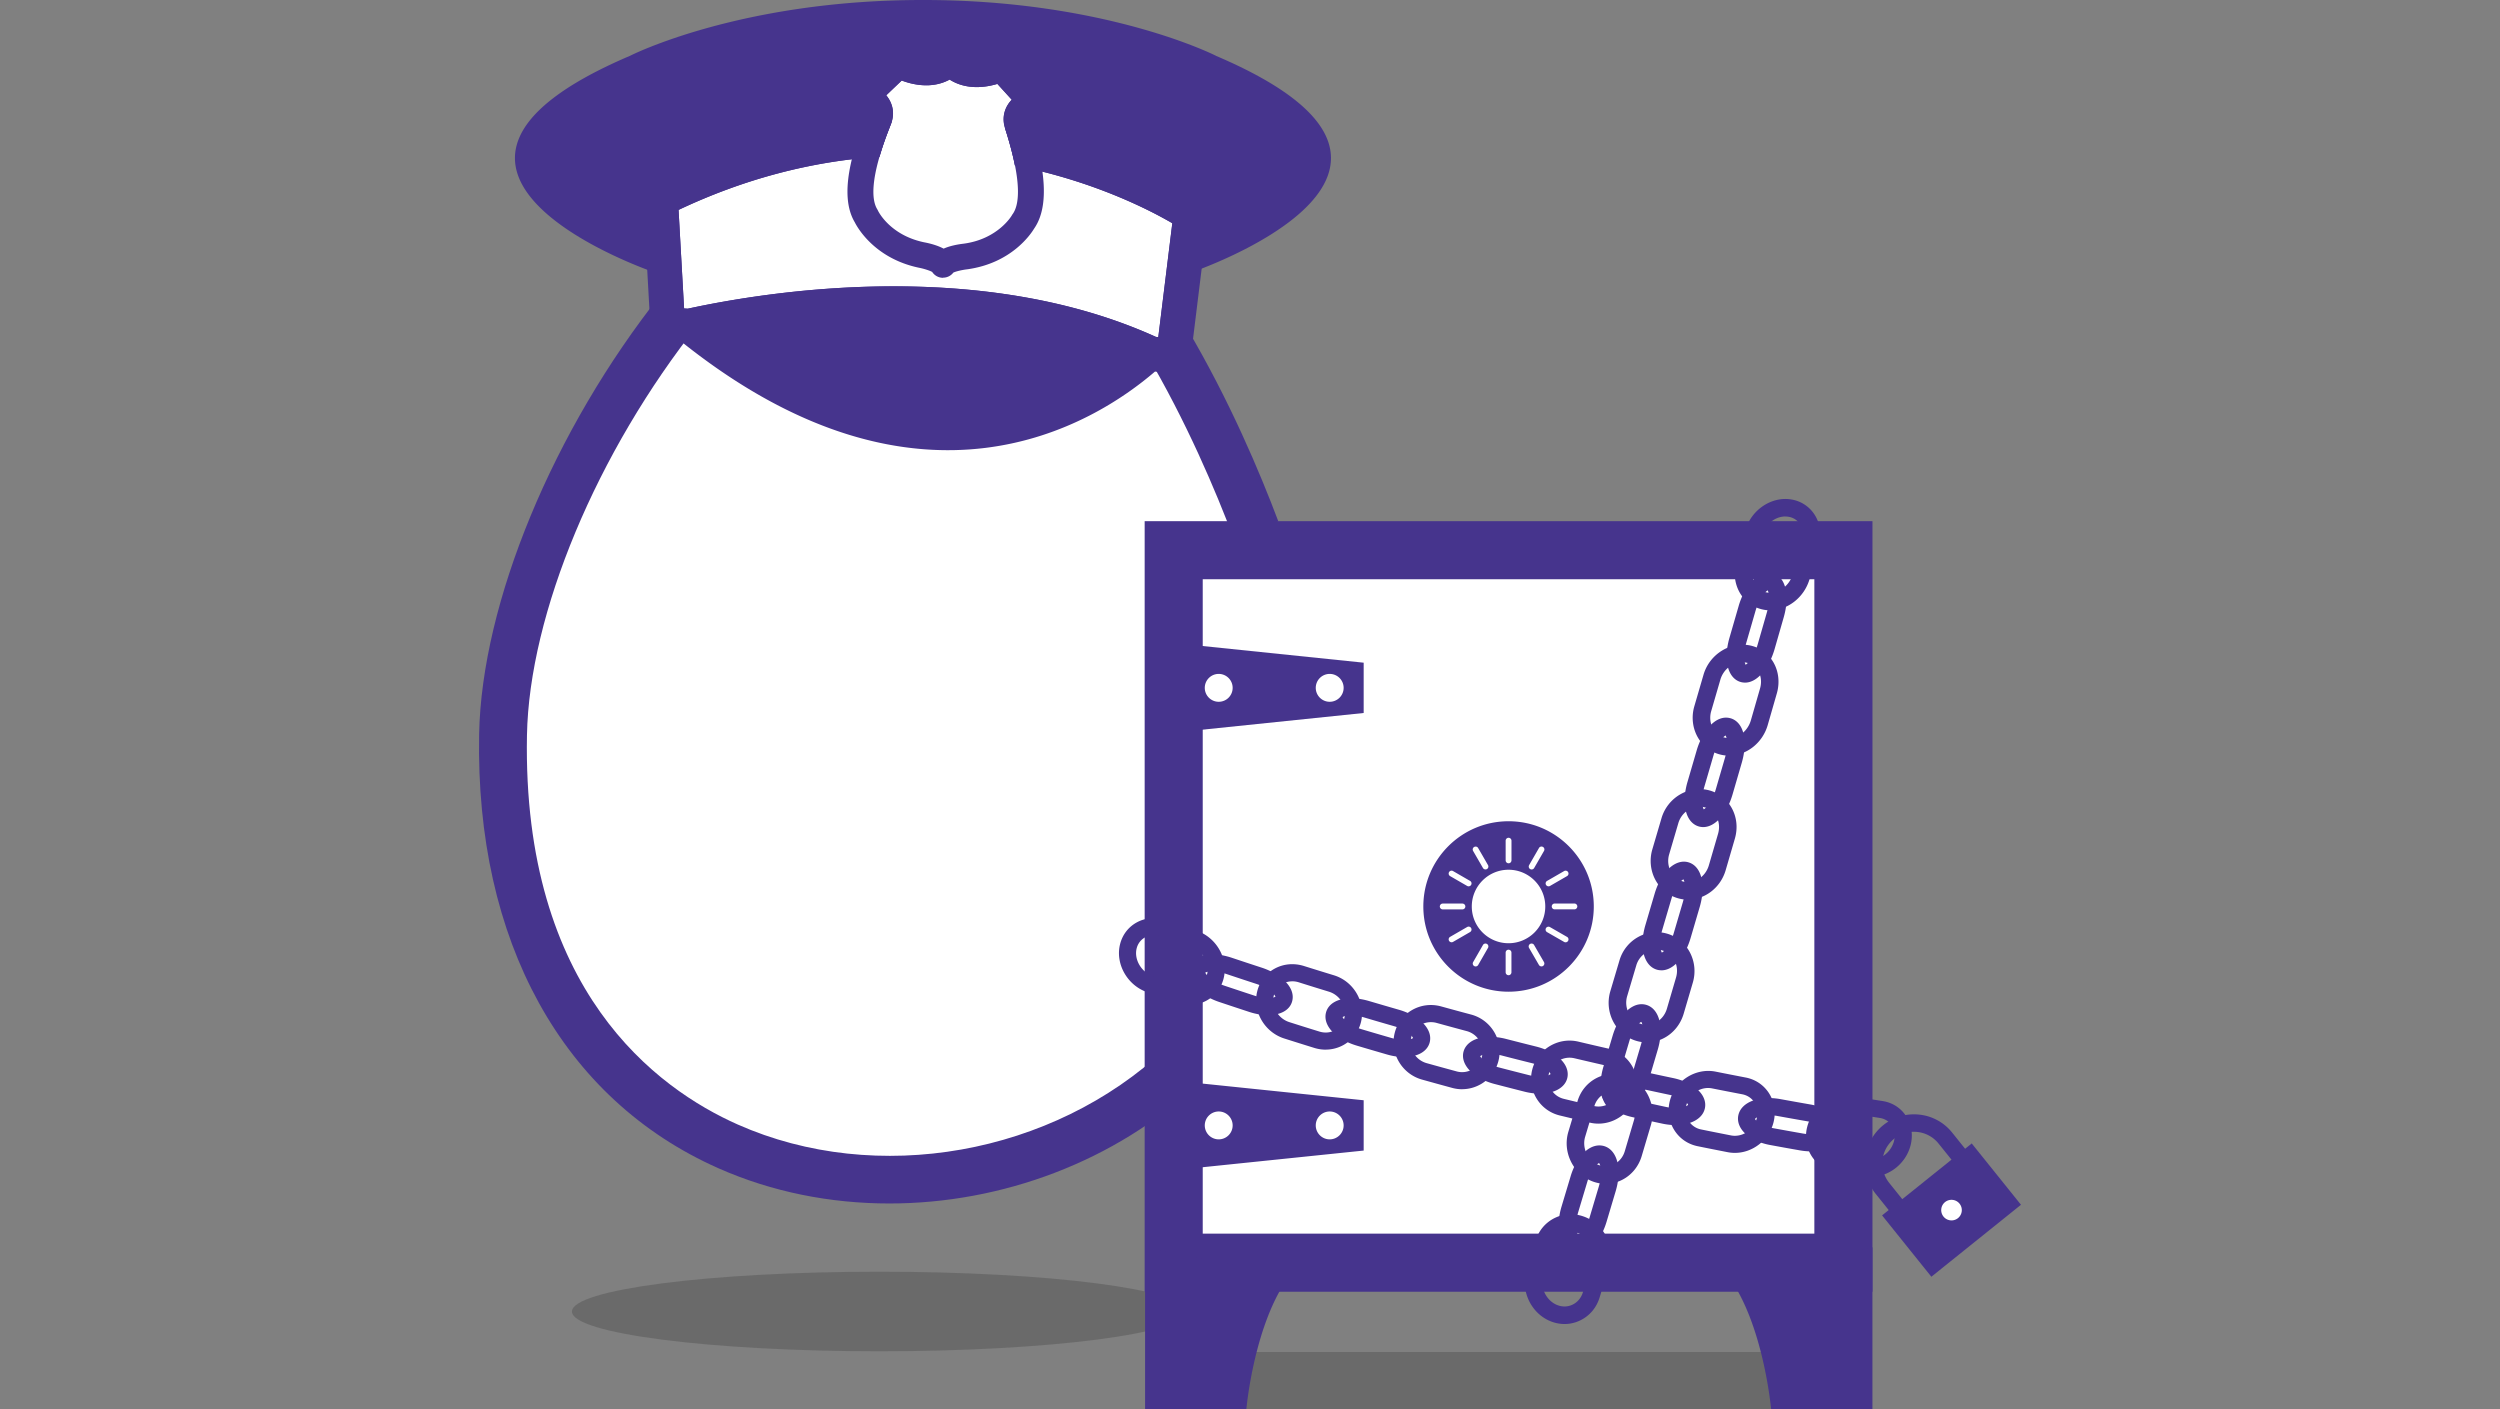 <svg xmlns="http://www.w3.org/2000/svg" width="660" height="372"><rect width="100%" height="100%" fill="#808080" stroke="none"/><defs><style>.uuid-7165e1aa-2083-4bf1-931c-bbf60463fc5d{fill:#fff}.uuid-9197c4b9-8058-4b95-8991-ac1493210552{fill:#46348d}.uuid-02331d7c-7086-4254-8b8b-672a9a98adde{fill:#161615;mix-blend-mode:multiply;opacity:.2}</style></defs><g style="isolation:isolate"><g id="uuid-b3293b8d-40fb-40f2-960e-d41204f9003a"><path class="uuid-7165e1aa-2083-4bf1-931c-bbf60463fc5d" d="M509.35 313.91h11.08v11.08h-11.08zM176.25 85.76l-5.38-55.51s79.34-32.81 150.52 5.15l-13.85 58.93-131.29-8.56zM309.03 144.06h180.24v189.55H309.03z"/><path class="uuid-02331d7c-7086-4254-8b8b-672a9a98adde" d="M313.31 346.24c0 5.8-36.34 10.5-81.16 10.5s-81.16-4.7-81.16-10.5 36.33-10.51 81.16-10.51 81.16 4.71 81.16 10.51zM312.45 356.92h179.74V372H312.45z"/><path class="uuid-7165e1aa-2083-4bf1-931c-bbf60463fc5d" d="M174.48 87.75s91.47-11.6 136.54 7.14l21.86 49.08-23.02 1.29-1.53 142.39s-67.37 46.85-120.47 14.72c-53.1-32.13-62.47-89.24-48.19-144.12 0 0 21.86-60.68 34.8-70.5zM331.58 139.87c-5.96-15.85-14.03-33.72-23.73-50.1"/><path class="uuid-9197c4b9-8058-4b95-8991-ac1493210552" d="M325.66 142.09c-4.63-12.31-12.42-30.82-23.25-49.11l10.87-6.43c11.29 19.07 19.39 38.31 24.2 51.1l-11.82 4.45zM234.78 317.72c-15.54 0-30.98-3.03-45.14-9.31-41.15-18.26-64.16-60.01-63.15-114.56.65-34.66 19.55-80.32 48.14-116.32l9.89 7.86c-26.98 33.96-44.8 76.63-45.4 108.7-1.26 67.39 34.32 93.32 55.64 102.78 36.65 16.26 83.1 8.03 112.95-20.02l8.65 9.2c-21.95 20.62-51.93 31.67-81.58 31.67z"/><path class="uuid-9197c4b9-8058-4b95-8991-ac1493210552" d="M494.33 341.02H302.19V137.59h192.14v203.43zm-176.81-15.34h161.47V152.92H317.52v172.76z"/><path class="uuid-9197c4b9-8058-4b95-8991-ac1493210552" d="M302.3 329.3V372h26.74s2.02-22.7 11.46-35.28l-38.2-7.42zM494.32 329.3V372h-26.75s-2.02-22.7-11.46-35.28l38.2-7.42zM398.26 216.81c-12.43 0-22.5 10.08-22.5 22.5s10.08 22.5 22.5 22.5 22.5-10.08 22.5-22.5-10.08-22.5-22.5-22.5zm10.17 15.75l4.5-2.6c.37-.21.84-.09 1.05.28.21.37.09.84-.28 1.05l-4.5 2.6c-.12.07-.25.1-.38.1-.27 0-.52-.14-.67-.38a.767.767 0 0 1 .28-1.05zm-4.74-4.18l2.6-4.51c.21-.37.68-.49 1.05-.28.37.21.49.68.28 1.05l-2.6 4.51c-.14.25-.4.39-.67.39-.13 0-.26-.03-.38-.1a.767.767 0 0 1-.28-1.05zm-6.2-6.44c0-.42.35-.77.77-.77s.77.35.77.77v5.2c0 .42-.35.77-.77.77s-.77-.35-.77-.77v-5.2zm-8.31 1.66c.37-.21.84-.09 1.05.28l2.6 4.5c.21.37.09.84-.28 1.05-.12.07-.25.1-.38.1-.27 0-.52-.14-.67-.38l-2.6-4.5a.767.767 0 0 1 .28-1.05zm-8.3 16.48c-.42 0-.77-.35-.77-.77s.35-.77.77-.77h5.2c.42 0 .77.35.77.77s-.35.77-.77.77h-5.2zm7.22 5.98l-4.5 2.6c-.12.07-.25.1-.38.1-.27 0-.52-.14-.67-.38a.767.767 0 0 1 .28-1.05l4.5-2.6c.37-.22.84-.09 1.05.28.21.37.09.84-.28 1.05zm.28-12.46c-.14.25-.4.39-.67.39-.13 0-.26-.03-.38-.1l-4.5-2.6a.767.767 0 0 1-.28-1.05c.21-.37.68-.5 1.05-.28l4.5 2.6c.37.21.49.68.28 1.05zm4.45 16.64l-2.59 4.51c-.14.25-.4.39-.67.39-.13 0-.26-.03-.38-.1a.767.767 0 0 1-.28-1.05l2.59-4.51c.21-.37.68-.49 1.05-.28.37.21.49.68.28 1.05zm5.43 7.22a.77.77 0 0 1-.77-.77v-5.2c0-.42.33-.77.76-.77.42 0 .77.34.77.77v5.2c0 .42-.34.77-.76.77zm9.07-2.43c-.12.07-.25.1-.38.1-.27 0-.52-.14-.67-.38l-2.61-4.5a.767.767 0 0 1 .28-1.05c.37-.21.84-.09 1.05.28l2.61 4.5c.21.37.09.84-.28 1.05zm-9.08-6.02c-5.36 0-9.7-4.35-9.7-9.7s4.34-9.7 9.7-9.7 9.7 4.35 9.7 9.7-4.34 9.7-9.7 9.7zm15.73-.63c-.14.25-.4.39-.67.39-.13 0-.26-.03-.38-.1l-4.51-2.59a.767.767 0 0 1-.28-1.05c.21-.37.68-.49 1.05-.28l4.51 2.59c.37.21.49.68.28 1.05zm1.66-8.31h-5.21a.77.77 0 0 1 0-1.54h5.21a.77.77 0 0 1 0 1.54zM315.54 170.35v22.48l44.47-4.6v-13.28l-44.47-4.6zm6.2 14.92c-2.03 0-3.68-1.65-3.68-3.68s1.65-3.68 3.68-3.68 3.68 1.65 3.68 3.68-1.64 3.68-3.68 3.68zm29.3 0c-2.03 0-3.68-1.65-3.68-3.68s1.65-3.68 3.68-3.68 3.68 1.65 3.68 3.68-1.65 3.68-3.68 3.68zM315.54 285.87v22.48l44.47-4.6v-13.28l-44.47-4.6zm6.2 14.92c-2.03 0-3.68-1.65-3.68-3.68s1.65-3.68 3.68-3.68 3.68 1.65 3.68 3.68-1.64 3.68-3.68 3.68zm29.3 0c-2.03 0-3.68-1.65-3.68-3.68s1.65-3.68 3.68-3.68 3.68 1.65 3.68 3.68-1.65 3.68-3.68 3.68zM458 304.36c-.62 0-1.25-.06-1.88-.18-2.64-.52-5.29-1.04-7.94-1.58-2.59-.53-4.78-2.04-6.17-4.26-1.43-2.28-1.85-5.01-1.18-7.68 1.34-5.33 6.77-8.8 12.09-7.75 2.64.53 5.27 1.04 7.91 1.55 2.59.49 4.79 1.97 6.19 4.16 1.44 2.26 1.87 4.98 1.19 7.67-1.19 4.76-5.54 8.07-10.19 8.07zm-7.05-17.13c-2.62 0-5.07 1.86-5.75 4.53-.37 1.47-.15 2.95.62 4.17a5.002 5.002 0 0 0 3.25 2.24c2.64.54 5.27 1.06 7.91 1.58 2.98.58 6.05-1.45 6.82-4.55.37-1.48.15-2.95-.62-4.15-.72-1.13-1.87-1.9-3.23-2.16-2.65-.51-5.29-1.02-7.94-1.55-.36-.07-.72-.11-1.08-.11zM493.93 310.69c-.5 0-1-.04-1.49-.12-2.64-.41-5.28-.84-7.93-1.28-2.58-.43-4.78-1.85-6.19-4.01-1.46-2.22-1.91-5.04-1.23-7.73 1.32-5.33 6.69-8.98 11.98-8.13 2.63.43 5.27.84 7.9 1.25 2.58.39 4.77 1.78 6.19 3.9 1.49 2.23 1.93 4.97 1.25 7.73-1.21 4.88-5.72 8.39-10.48 8.39zm-6.45-16.87c-2.72 0-5.31 2.02-6.01 4.83-.37 1.5-.15 2.98.63 4.16.71 1.09 1.83 1.81 3.15 2.03 2.63.43 5.26.86 7.89 1.27 2.95.47 6.11-1.77 6.88-4.89.37-1.51.15-2.98-.63-4.14-.7-1.05-1.81-1.74-3.12-1.94-2.65-.41-5.29-.82-7.93-1.25a5.07 5.07 0 0 0-.86-.07zM386 287.56c-.88 0-1.77-.12-2.64-.36-2.65-.72-5.3-1.45-7.95-2.19-5.34-1.49-8.57-7.03-7.2-12.34a9.659 9.659 0 0 1 4.54-6c2.33-1.35 5.06-1.7 7.7-.98 2.64.73 5.28 1.45 7.92 2.15 5.34 1.42 8.58 6.91 7.22 12.24-.66 2.6-2.3 4.78-4.62 6.12a9.908 9.908 0 0 1-4.98 1.35zm-8.26-17.71c-.95 0-1.89.25-2.72.73a5.172 5.172 0 0 0-2.43 3.22c-.76 2.95 1.05 6.03 4.04 6.87 2.64.74 5.28 1.46 7.92 2.18 1.42.39 2.9.2 4.16-.54a5.344 5.344 0 0 0 2.51-3.34c.75-2.94-1.05-5.97-4.01-6.76-2.65-.71-5.3-1.43-7.95-2.16-.5-.14-1.01-.2-1.51-.2zM422 296.64c-.74 0-1.5-.08-2.25-.26-2.65-.62-5.3-1.25-7.95-1.89a9.843 9.843 0 0 1-6.16-4.51 9.9 9.9 0 0 1-1.12-7.63c1.36-5.33 6.81-8.63 12.16-7.36 2.64.63 5.28 1.24 7.92 1.84 2.6.6 4.79 2.17 6.17 4.43 1.39 2.28 1.79 4.98 1.13 7.61-1.17 4.63-5.36 7.77-9.91 7.77zm-7.64-17.41c-2.51 0-4.82 1.7-5.46 4.23-.36 1.44-.15 2.93.61 4.19a5.354 5.354 0 0 0 3.35 2.45c2.64.64 5.28 1.27 7.92 1.88 2.96.69 5.99-1.2 6.75-4.22a5.36 5.36 0 0 0-.6-4.15 5.223 5.223 0 0 0-3.33-2.38c-2.65-.61-5.3-1.22-7.96-1.85-.43-.1-.86-.15-1.28-.15zM314.03 265.28c-1.12 0-2.25-.19-3.36-.58-2.65-.92-5.29-1.86-7.93-2.8-5.22-1.86-8.37-7.57-7.02-12.72.65-2.5 2.25-4.53 4.49-5.72 2.35-1.25 5.22-1.42 7.87-.48 2.63.93 5.26 1.84 7.89 2.75 5.23 1.8 8.4 7.46 7.05 12.63-.66 2.54-2.27 4.6-4.54 5.82-1.38.74-2.9 1.11-4.45 1.11zm-9.4-18.39c-.82 0-1.6.19-2.3.56-1.11.59-1.91 1.61-2.24 2.87-.76 2.9 1.15 6.25 4.17 7.33 2.63.94 5.26 1.87 7.9 2.79 1.46.51 2.95.42 4.2-.25 1.15-.61 1.96-1.67 2.3-2.97.76-2.94-1.1-6.17-4.15-7.22-2.64-.91-5.29-1.83-7.93-2.76-.65-.23-1.31-.35-1.95-.35zM349.99 277.11c-1 0-2.01-.15-3.01-.46-2.65-.82-5.29-1.65-7.94-2.49-5.28-1.68-8.47-7.3-7.11-12.54.65-2.52 2.25-4.6 4.51-5.86 2.36-1.31 5.12-1.57 7.79-.74 2.64.83 5.28 1.65 7.91 2.45 5.29 1.61 8.49 7.19 7.14 12.43-.66 2.57-2.29 4.69-4.58 5.97a9.681 9.681 0 0 1-4.71 1.23zm-8.84-18.04c-.89 0-1.75.22-2.52.64-1.17.65-2 1.73-2.33 3.04-.77 2.95 1.08 6.14 4.11 7.1 2.64.84 5.27 1.67 7.91 2.48 1.44.45 2.93.31 4.18-.39 1.21-.67 2.06-1.79 2.41-3.15.76-2.94-1.08-6.07-4.08-6.99-2.65-.81-5.3-1.63-7.95-2.47-.58-.18-1.16-.27-1.73-.27z"/><path class="uuid-9197c4b9-8058-4b95-8991-ac1493210552" d="M478.1 303.96c-.91 0-1.87-.08-2.85-.25-2.65-.46-5.3-.94-7.94-1.43-3.47-.63-6.33-2.25-7.66-4.32-.76-1.18-1-2.46-.69-3.69.85-3.38 5.51-5.1 11.08-4.1 2.64.48 5.27.95 7.9 1.41 3.47.6 6.34 2.17 7.66 4.2.76 1.17 1.01 2.45.7 3.68-.69 2.77-4.01 4.49-8.2 4.49zm-11.1-9.55c-2.17 0-3.49.64-3.67.99.09.39 1.63 1.86 4.79 2.44 2.64.48 5.27.96 7.91 1.42 3.27.57 5.55-.32 5.88-.86-.16-.5-1.69-1.84-4.74-2.37-2.65-.46-5.29-.93-7.94-1.41-.82-.15-1.56-.21-2.23-.21zM442.32 297.02c-1.08 0-2.23-.12-3.42-.37-2.65-.57-5.3-1.14-7.95-1.73-3.47-.76-6.32-2.48-7.63-4.6-.73-1.18-.95-2.44-.65-3.64.86-3.41 5.56-4.99 11.17-3.76 2.64.58 5.28 1.15 7.91 1.7 3.49.74 6.35 2.42 7.65 4.5.73 1.17.96 2.43.65 3.64-.67 2.66-3.77 4.26-7.74 4.26zm-15.24-9.24c.18.56 1.73 2.04 4.85 2.73 2.64.59 5.28 1.16 7.92 1.73 3.28.7 5.44-.1 5.81-.57-.17-.54-1.72-1.97-4.83-2.62-2.65-.56-5.3-1.13-7.95-1.71-3.23-.71-5.39 0-5.8.45zM406.47 288.72c-1.24 0-2.58-.16-3.96-.51-2.65-.67-5.3-1.35-7.95-2.04-5.55-1.44-9.07-5.09-8.2-8.49.3-1.16 1.07-2.14 2.23-2.83 2.13-1.26 5.5-1.48 9.01-.57 2.64.68 5.28 1.35 7.93 2.01 3.5.87 6.34 2.66 7.61 4.78.7 1.17.91 2.41.61 3.59-.65 2.56-3.54 4.06-7.28 4.06zm-15.7-9.9c.2.6 1.77 2.16 4.93 2.98 2.64.69 5.28 1.36 7.92 2.03 3.15.79 5.3.14 5.73-.28-.19-.57-1.76-2.09-4.91-2.87-2.65-.66-5.31-1.33-7.96-2.02-3.13-.8-5.24-.24-5.72.17zm18.63 4.66zM334.76 268c-1.55 0-3.25-.29-4.99-.86-2.64-.87-5.29-1.74-7.93-2.63-4.73-1.59-9.01-5.18-8.03-8.95.3-1.16 1.08-2.11 2.24-2.75 2.15-1.17 5.57-1.15 9.14.04 2.63.88 5.27 1.75 7.9 2.61 4.74 1.54 9.03 5.08 8.05 8.84-.3 1.18-1.09 2.15-2.27 2.79-1.1.6-2.52.9-4.11.9zm-16.56-11.22c.2.58 1.8 2.35 5.07 3.45 2.63.88 5.27 1.76 7.9 2.62 2.95.97 4.99.63 5.55.27-.24-.66-1.84-2.32-5.04-3.37-2.65-.86-5.29-1.74-7.93-2.62-2.94-.98-5-.69-5.55-.36zM370.63 279.05c-1.41 0-2.95-.22-4.51-.68-2.65-.77-5.3-1.54-7.95-2.33-5.58-1.67-8.99-5.33-8.11-8.72.3-1.16 1.07-2.13 2.24-2.79 2.14-1.21 5.54-1.31 9.08-.27 2.64.78 5.28 1.55 7.92 2.31 5.59 1.61 9.01 5.23 8.14 8.61-.3 1.18-1.09 2.16-2.28 2.84-1.2.68-2.77 1.03-4.53 1.03zm-16.18-10.54c.17.53 1.75 2.23 5.02 3.21 2.64.79 5.28 1.56 7.92 2.32 3.04.88 5.15.39 5.65 0-.22-.61-1.8-2.21-4.98-3.12-2.65-.76-5.3-1.53-7.95-2.32-3.08-.91-5.15-.47-5.65-.09zm18.65 5.46zM456.46 199.49c-.78 0-1.57-.1-2.35-.3-2.5-.64-4.6-2.26-5.9-4.55-1.39-2.44-1.72-5.43-.9-8.21l2.42-8.31c1.6-5.48 7.22-8.91 12.51-7.67 2.51.59 4.61 2.14 5.92 4.37 1.4 2.39 1.74 5.38.93 8.21l-2.42 8.41c-1.39 4.8-5.69 8.04-10.21 8.04zm3.54-24.66c-2.56 0-5.03 1.87-5.82 4.59l-2.42 8.31c-.46 1.58-.29 3.27.48 4.62.68 1.19 1.75 2.03 3.03 2.36 2.9.75 6.02-1.29 6.96-4.54l2.42-8.41c.47-1.64.3-3.27-.48-4.59a4.624 4.624 0 0 0-2.98-2.2c-.39-.09-.79-.14-1.19-.14zM467.32 161.12c-.68 0-1.37-.07-2.05-.23-2.49-.56-4.59-2.09-5.91-4.32-1.43-2.42-1.78-5.44-.96-8.28l2.42-8.38c1.58-5.49 7.15-9.07 12.43-7.99a8.97 8.97 0 0 1 5.93 4.16c1.44 2.37 1.8 5.38.98 8.26l-2.42 8.49c-1.4 4.91-5.82 8.28-10.42 8.28zm3.98-24.77c-2.63 0-5.2 1.99-6.03 4.84l-2.42 8.39c-.47 1.62-.29 3.31.5 4.63a4.578 4.578 0 0 0 2.94 2.17c2.87.66 6.08-1.55 7.01-4.81l2.42-8.49c.47-1.64.29-3.32-.48-4.59-.65-1.08-1.66-1.78-2.9-2.03-.34-.07-.69-.1-1.03-.1zM434.75 275.19c-.99 0-1.98-.15-2.95-.46-5.32-1.7-8.31-7.56-6.67-13.06l2.42-8.15c1.62-5.45 7.29-8.61 12.64-7.01 5.32 1.58 8.34 7.36 6.72 12.88l-2.43 8.26c-.81 2.75-2.68 5.08-5.15 6.38a9.782 9.782 0 0 1-4.6 1.16zm2.62-24.47c-2.4 0-4.64 1.63-5.38 4.11l-2.42 8.16c-.91 3.05.76 6.4 3.64 7.32 1.31.42 2.72.29 3.96-.38 1.37-.73 2.42-2.04 2.88-3.6l2.42-8.26c.92-3.13-.66-6.27-3.6-7.15-.5-.15-1.01-.22-1.51-.22zM445.61 237.51c-.88 0-1.77-.12-2.65-.38-2.51-.72-4.6-2.41-5.89-4.76-1.35-2.45-1.66-5.42-.85-8.15l2.42-8.23c1.61-5.46 7.26-8.76 12.58-7.34 2.52.67 4.62 2.3 5.91 4.59 1.38 2.44 1.69 5.34.88 8.14l-2.43 8.34c-1.36 4.69-5.53 7.78-9.97 7.78zm3.07-24.55c-2.48 0-4.83 1.74-5.6 4.35l-2.42 8.23c-.46 1.55-.29 3.23.47 4.61.69 1.26 1.79 2.16 3.11 2.54 2.88.83 5.98-1.08 6.9-4.25l2.43-8.33c.46-1.6.3-3.23-.46-4.58a4.976 4.976 0 0 0-3.07-2.39c-.45-.12-.9-.18-1.35-.18zM413.04 349.54c-1.18 0-2.37-.22-3.52-.66-5.22-2-8.15-7.98-6.53-13.34l2.42-8.01c.79-2.62 2.54-4.72 4.93-5.93 2.42-1.22 5.19-1.37 7.81-.42 5.32 1.92 8.22 7.71 6.59 13.17l-2.42 8.11c-.81 2.72-2.62 4.89-5.09 6.1-1.32.65-2.75.98-4.19.98zm1.66-24.34c-.79 0-1.57.18-2.28.54-1.24.63-2.16 1.74-2.58 3.13l-2.42 8.01c-.92 3.03.8 6.55 3.76 7.68 1.34.51 2.76.46 4.01-.15 1.3-.64 2.26-1.8 2.7-3.27l2.42-8.1c.91-3.06-.76-6.42-3.73-7.49a5.6 5.6 0 0 0-1.88-.33z"/><path class="uuid-9197c4b9-8058-4b95-8991-ac1493210552" d="M423.89 312.53c-1.09 0-2.18-.19-3.24-.56-5.27-1.85-8.23-7.77-6.6-13.19l2.42-8.08c.8-2.66 2.56-4.81 4.97-6.07 2.39-1.25 5.14-1.46 7.73-.61 5.28 1.74 8.26 7.58 6.66 13.02l-2.43 8.19c-.81 2.72-2.67 4.99-5.13 6.24a9.528 9.528 0 0 1-4.38 1.06zm2.12-24.39c-.84 0-1.67.2-2.43.6-1.29.67-2.24 1.84-2.68 3.29l-2.42 8.08c-.91 3.04.78 6.47 3.7 7.49 1.33.47 2.74.38 3.98-.26 1.35-.69 2.34-1.91 2.79-3.44l2.42-8.18c.91-3.07-.74-6.35-3.66-7.31-.56-.19-1.14-.28-1.71-.28zM460.7 180.21c-.33 0-.67-.04-1.01-.12-.82-.2-1.96-.74-2.81-2.2-1.28-2.21-1.39-5.78-.29-9.55l2.42-8.37c1.44-4.98 4.91-9.58 8.75-8.74.82.18 1.97.7 2.83 2.14 1.3 2.18 1.42 5.75.32 9.57l-2.42 8.43c-1.32 4.59-4.33 8.84-7.79 8.84zm5.98-24.36c-.72.42-2.29 2.19-3.22 5.4l-2.42 8.37c-.88 3.04-.55 5.18-.2 5.87.71-.4 2.28-2.17 3.2-5.4l2.42-8.43c.86-2.99.56-5.11.22-5.81zM449.65 218.35c-.37 0-.74-.05-1.11-.15-.81-.22-1.94-.79-2.78-2.28-1.25-2.23-1.35-5.78-.26-9.5l2.42-8.3c1.45-4.98 4.94-9.51 8.82-8.53.81.2 1.96.76 2.81 2.23 1.27 2.21 1.37 5.77.28 9.53l-2.43 8.35c-1.52 5.24-4.65 8.65-7.75 8.65zm5.91-24.18c-.69.36-2.27 2.07-3.2 5.26l-2.42 8.3c-.91 3.12-.53 5.28-.15 5.93.68-.35 2.24-2.06 3.17-5.24l2.43-8.35c.9-3.08.54-5.23.18-5.89zM438.61 256.16c-.42 0-.83-.06-1.24-.18-3.44-1.05-4.69-6.01-2.97-11.81l2.42-8.22c1.71-5.79 5.46-9.28 8.89-8.31 1.16.33 2.12 1.12 2.77 2.3 1.24 2.24 1.33 5.78.25 9.48l-2.43 8.28c-1.09 3.69-3.08 6.62-5.34 7.84-.78.42-1.58.63-2.36.63zm5.81-24.01c-.66.31-2.23 1.96-3.16 5.1l-2.42 8.22c-.93 3.15-.5 5.39-.11 6.01.65-.31 2.21-1.96 3.13-5.1l2.43-8.27c.92-3.16.52-5.34.13-5.97z"/><path class="uuid-9197c4b9-8058-4b95-8991-ac1493210552" d="M416.57 330.73c-.51 0-1.01-.09-1.49-.27-3.79-1.39-4.3-7.02-2.85-11.87l2.42-8.07c1.07-3.57 3.05-6.39 5.3-7.55 1.24-.63 2.51-.75 3.7-.35 3.38 1.16 4.59 6.14 2.89 11.85l-2.42 8.12c-1.08 3.61-3.07 6.44-5.33 7.57-.74.37-1.49.56-2.22.56zm5.58-23.67c-.6.22-2.15 1.75-3.06 4.8l-2.42 8.07c-.98 3.27-.44 5.61-.01 6.14.6-.23 2.13-1.76 3.03-4.79l2.42-8.12c.98-3.29.47-5.56.05-6.1zm-.08-.08zM427.59 293.62c-.47 0-.92-.08-1.37-.23-3.39-1.13-4.61-6.11-2.9-11.84l2.42-8.14c1.08-3.62 3.06-6.49 5.31-7.68 1.21-.65 2.47-.79 3.64-.42 3.42 1.07 4.66 6.04 2.95 11.82l-2.43 8.2c-1.08 3.65-3.07 6.53-5.34 7.71-.76.39-1.53.59-2.29.59zm5.7-23.84c-.63.27-2.19 1.86-3.11 4.95l-2.42 8.15c-.97 3.24-.48 5.51-.06 6.07.62-.26 2.17-1.86 3.08-4.94l2.43-8.2c.95-3.2.49-5.45.09-6.03zM501.89 323.54l-6.68-8.33a12.834 12.834 0 0 1-2.77-9.5c.38-3.43 2.07-6.51 4.76-8.68 2.69-2.16 6.06-3.14 9.5-2.77 3.44.37 6.52 2.06 8.68 4.76l6.4 7.98-3.59 2.88-6.41-7.98a8.279 8.279 0 0 0-5.59-3.06c-2.22-.24-4.39.39-6.12 1.78a8.251 8.251 0 0 0-3.07 5.59c-.24 2.21.39 4.38 1.79 6.12l6.69 8.33-3.59 2.88zM316.97 52.8c-1.01-.69-20.67-13.83-51.62-18.91.07.25.16.54.28.9 1.08 3.45 1.83 6.39 2.32 8.9 21.05 4.13 36.04 12.02 41.55 15.24l-3.7 30.05-.63-.04c-46.15-20.93-101.86-12.17-123.6-7.45l-.97-.06-1.46-26.02c17.26-8.16 35.06-12.86 53.05-14.04.64-2.23 1.5-4.76 2.65-7.67.2-.52.36-.93.46-1.2.06-.16.08-.3.13-.45-21.45.84-42.63 6.37-63.05 16.48l-2.71 1.34 2.25 40.21 8.45.51c62.79 49.89 108.43 21.35 124.54 7.51l8.92.54 5.45-44.26-2.31-1.57z"/><path class="uuid-9197c4b9-8058-4b95-8991-ac1493210552" d="M248.96 73.34h-.12a3.414 3.414 0 0 1-2.74-1.54c-.61-.36-2.23-.88-3.51-1.12-11.61-2.45-16.18-10.5-16.93-12-4.32-7.26-.48-19.16 2.79-27.5.17-.44.31-.79.4-1.02.13-.36-.05-.54-.05-.54l-2.08-1.66a3.405 3.405 0 0 1-1.29-2.53c-.04-.99.34-1.95 1.06-2.64l8.51-8.11a3.433 3.433 0 0 1 4.06-.5c.01 0 2.65 1.46 5.49 1.46 1.62 0 2.92-.48 3.98-1.46.67-.62 1.56-.94 2.46-.92.91.03 1.77.42 2.39 1.09 1.11 1.19 2.57 1.76 4.49 1.76 2.6 0 4.95-1.08 4.97-1.09a3.44 3.44 0 0 1 4 .79l7.91 8.7c.67.73.98 1.72.87 2.7-.11.98-.65 1.87-1.47 2.43l-2.13 1.46c-.25.24-.2.44-.16.58.07.24.18.59.32 1.04 2.68 8.55 5.66 20.69.83 27.63-.86 1.43-5.98 9.14-17.67 10.75-1.39.16-3.03.56-3.66.87-.64.84-1.65 1.34-2.72 1.34zm-15-48.19c1.3 1.53 2.48 4.17 1.34 7.35-.1.27-.26.68-.46 1.2-5.32 13.53-4.7 19.18-3.25 21.54.07.12.14.25.2.38.11.24 3.18 6.45 12.14 8.34 1.66.31 3.58.83 5.19 1.68 1.67-.74 3.65-1.12 5.37-1.32 9.01-1.24 12.6-7.39 12.63-7.45.07-.13.14-.25.23-.36 1.62-2.25 2.64-7.84-1.71-21.72-.17-.53-.29-.94-.37-1.22-.92-3.28.47-5.83 1.85-7.24l-3.8-4.18c-1.43.43-3.35.84-5.45.84-2.69 0-5.11-.68-7.15-1.98-1.83.99-3.92 1.51-6.16 1.51-2.55 0-4.86-.64-6.49-1.26l-4.09 3.9z"/><path class="uuid-9197c4b9-8058-4b95-8991-ac1493210552" d="M321.04 14.74S292.16 0 243.82 0h-.29c-48.34 0-77.22 14.74-77.22 14.74-71.91 30.65 6.48 57.17 6.48 57.17l3.45 13.85 98.01 7.03 33.27 1.53.98-3.14-.67-1.42c.25.41.48.84.72 1.26l5.98-19.11s78.4-26.52 6.48-57.17zM305.8 88.99l-.63-.04c-46.15-20.93-101.86-12.17-123.6-7.45l-.97-.06-1.46-26.02c17.26-8.16 35.06-12.86 53.05-14.04.15-.53.32-1.07.5-1.64.03-.09.06-.18.08-.26.16-.5.32-1 .5-1.53.09-.26.19-.53.28-.8a97.296 97.296 0 0 1 1.28-3.44c.2-.52.36-.93.46-1.2 1.15-3.18-.04-5.81-1.34-7.35l4.09-3.9c1.63.62 3.94 1.26 6.49 1.26 2.24 0 4.33-.51 6.16-1.51 2.04 1.3 4.47 1.98 7.15 1.98 2.11 0 4.03-.41 5.45-.84l3.8 4.18c-1.38 1.41-2.78 3.97-1.85 7.24.08.28.21.7.37 1.22.27.86.52 1.7.75 2.5.69 2.4 1.2 4.52 1.57 6.4 21.05 4.13 36.04 12.02 41.55 15.24l-3.7 30.05zM520.53 301.87l-23.66 18.99 13.01 16.2 23.66-19-13.01-16.2zm-3.63 19.72a2.717 2.717 0 1 1-3.4-4.24 2.717 2.717 0 0 1 3.4 4.24z"/></g></g></svg>